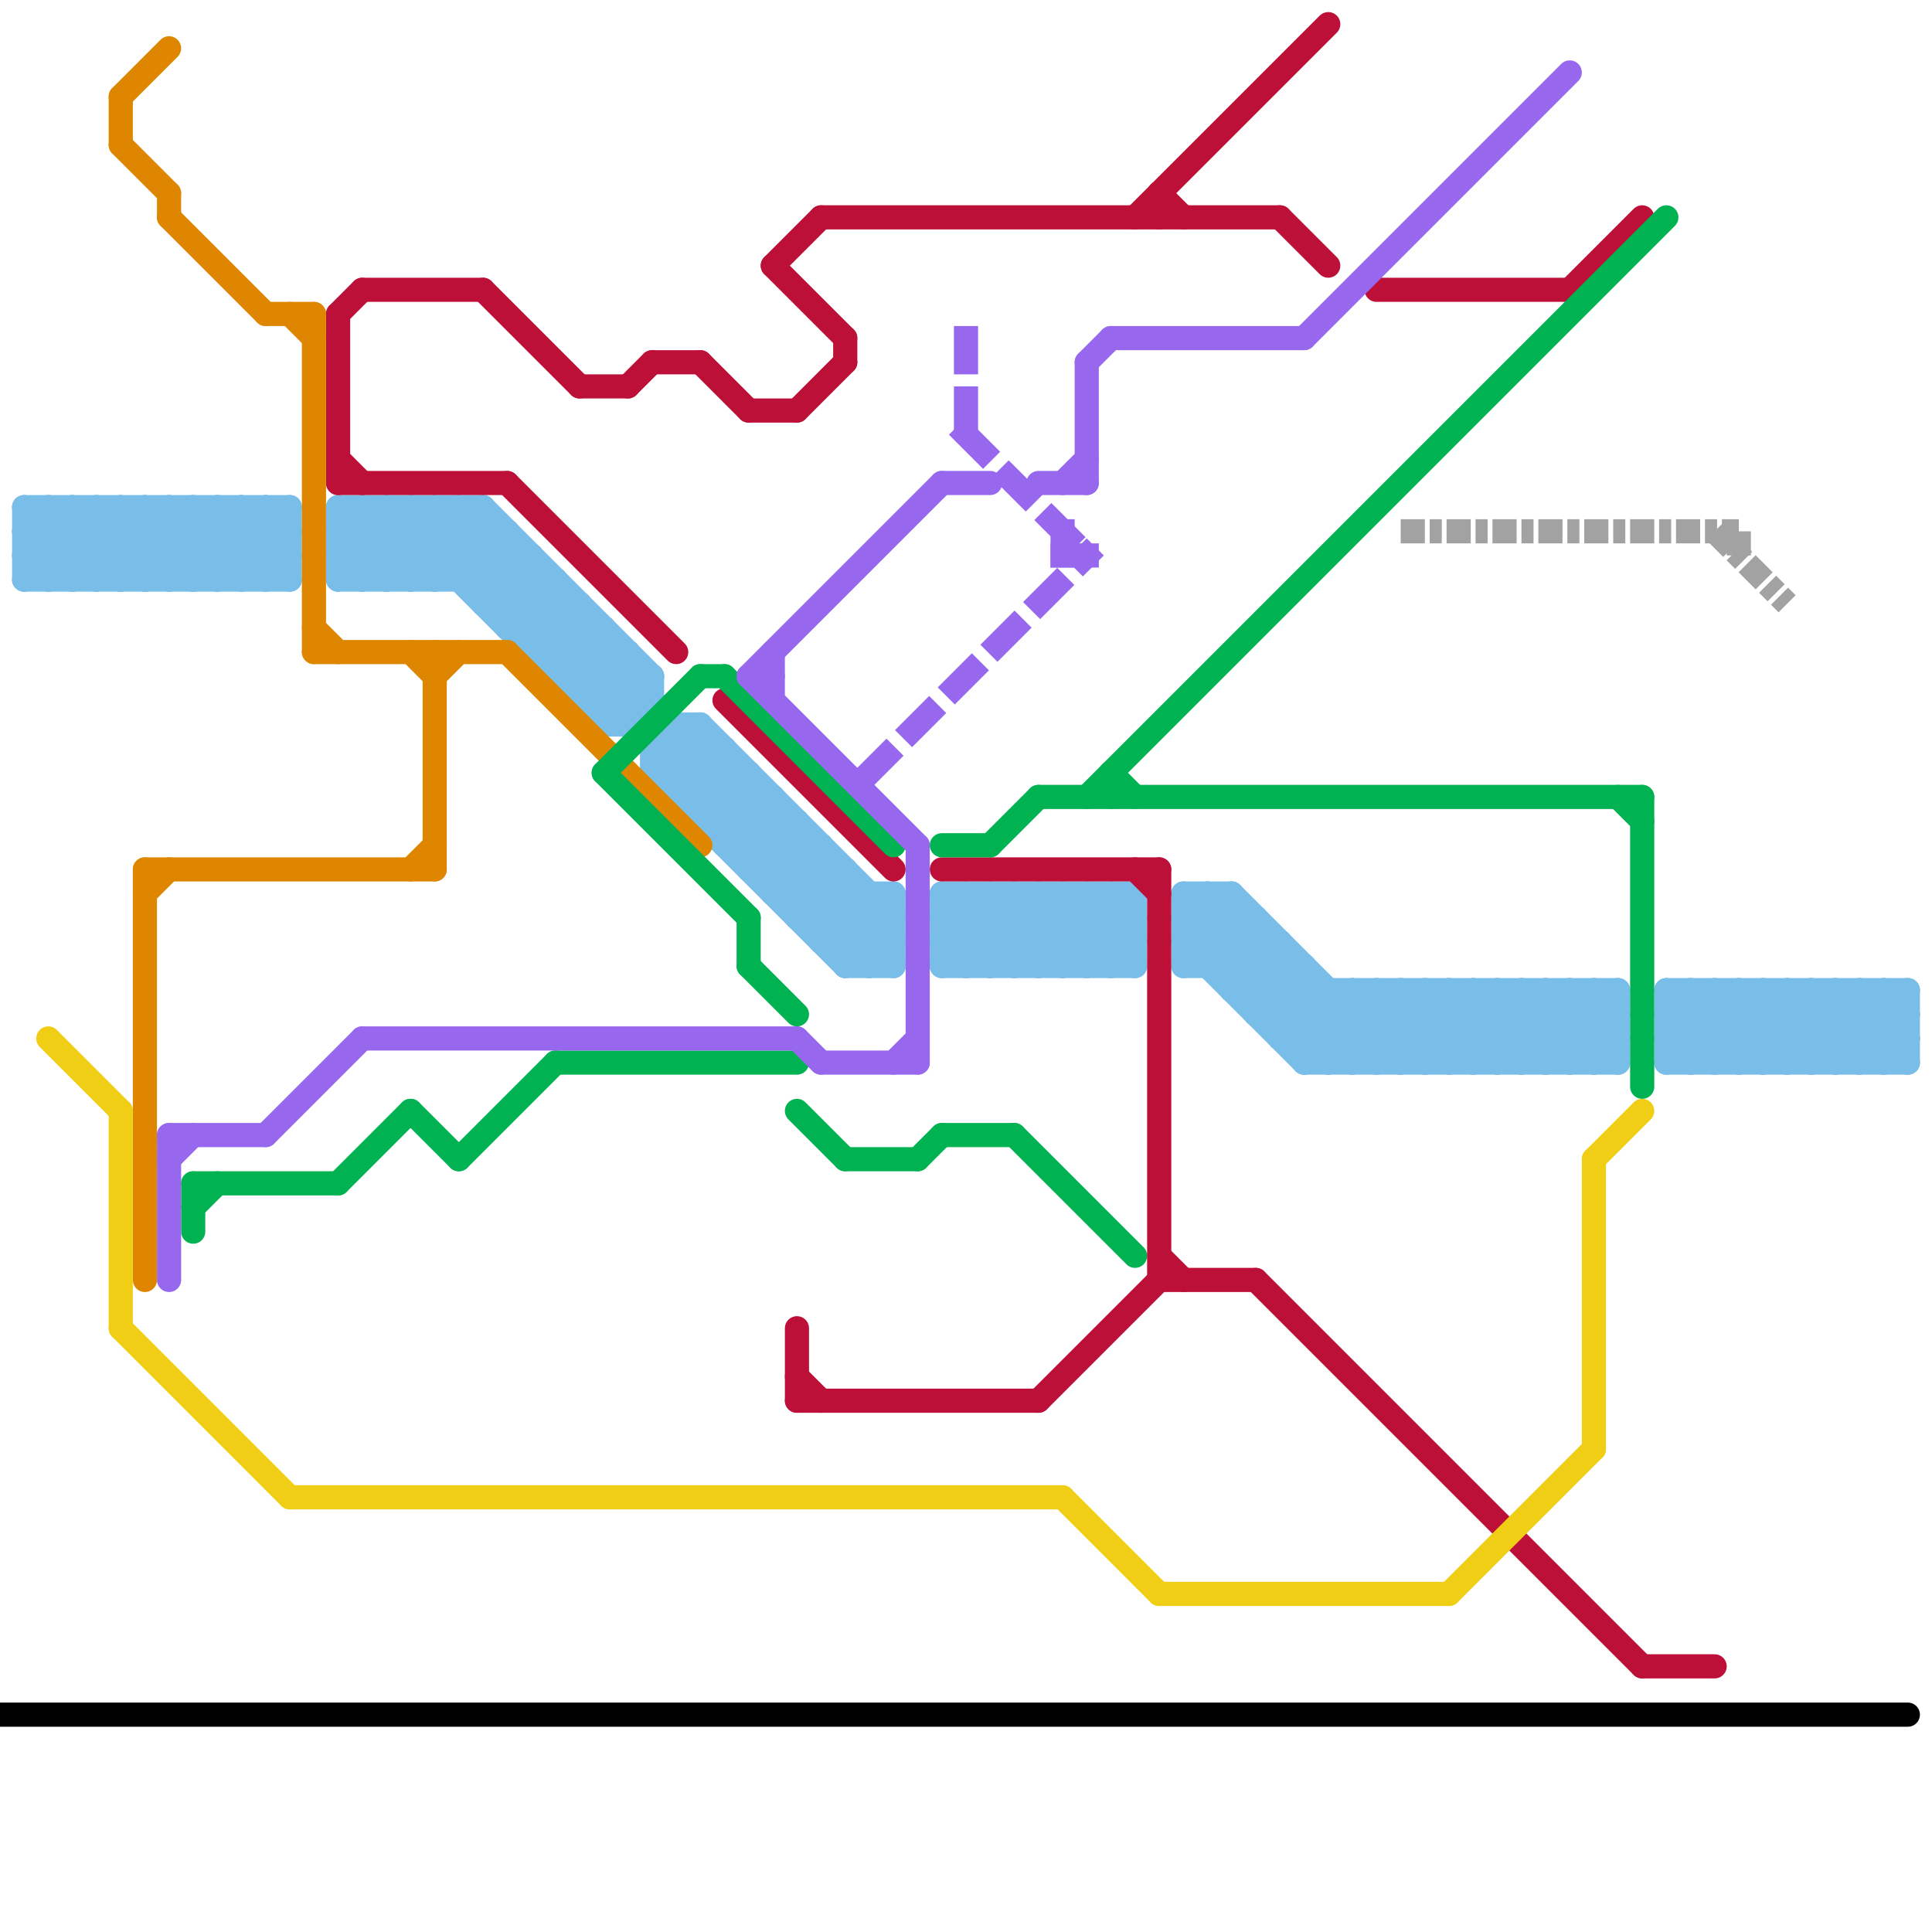 
<svg version="1.1" xmlns="http://www.w3.org/2000/svg" viewBox="0 0 80 80">
<style>line { stroke-width: 1; fill: none; stroke-linecap: round; stroke-linejoin: round; } .c0 { stroke: #000000 } .c1 { stroke: #79bde9 } .c2 { stroke: #bd1038 } .c3 { stroke: #df8600 } .c4 { stroke: #00b251 } .c5 { stroke: #f0ce15 } .c6 { stroke: #9768ee } .c7 { stroke: #a2a2a2 } .w1 { stroke-width: 1; }.l1 { stroke-dasharray: 1 1.5; stroke-linecap: square; }.l7 { stroke-dasharray: 1 .2 .5 .2; stroke-linecap: butt; }</style><line class="c0 " x1="0" y1="71" x2="79" y2="71"/><line class="c1 " x1="39" y1="39" x2="40" y2="40"/><line class="c1 " x1="44" y1="37" x2="44" y2="40"/><line class="c1 " x1="51" y1="41" x2="53" y2="39"/><line class="c1 " x1="49" y1="38" x2="52" y2="38"/><line class="c1 " x1="46" y1="37" x2="46" y2="40"/><line class="c1 " x1="53" y1="39" x2="53" y2="43"/><line class="c1 " x1="57" y1="41" x2="60" y2="44"/><line class="c1 " x1="40" y1="37" x2="40" y2="40"/><line class="c1 " x1="61" y1="44" x2="64" y2="41"/><line class="c1 " x1="27" y1="31" x2="28" y2="30"/><line class="c1 " x1="70" y1="44" x2="73" y2="41"/><line class="c1 " x1="75" y1="41" x2="78" y2="44"/><line class="c1 " x1="51" y1="41" x2="67" y2="41"/><line class="c1 " x1="6" y1="21" x2="9" y2="24"/><line class="c1 " x1="45" y1="37" x2="47" y2="39"/><line class="c1 " x1="53" y1="42" x2="54" y2="41"/><line class="c1 " x1="59" y1="41" x2="59" y2="44"/><line class="c1 " x1="33" y1="38" x2="37" y2="38"/><line class="c1 " x1="34" y1="38" x2="35" y2="37"/><line class="c1 " x1="52" y1="42" x2="54" y2="40"/><line class="c1 " x1="28" y1="30" x2="29" y2="30"/><line class="c1 " x1="72" y1="41" x2="75" y2="44"/><line class="c1 " x1="23" y1="27" x2="24" y2="26"/><line class="c1 " x1="45" y1="40" x2="47" y2="38"/><line class="c1 " x1="49" y1="40" x2="54" y2="40"/><line class="c1 " x1="54" y1="44" x2="67" y2="44"/><line class="c1 " x1="14" y1="22" x2="15" y2="21"/><line class="c1 " x1="25" y1="26" x2="25" y2="30"/><line class="c1 " x1="25" y1="30" x2="26" y2="30"/><line class="c1 " x1="61" y1="41" x2="61" y2="44"/><line class="c1 " x1="24" y1="29" x2="26" y2="27"/><line class="c1 " x1="51" y1="37" x2="58" y2="44"/><line class="c1 " x1="42" y1="37" x2="42" y2="40"/><line class="c1 " x1="6" y1="24" x2="9" y2="21"/><line class="c1 " x1="15" y1="24" x2="18" y2="21"/><line class="c1 " x1="15" y1="21" x2="15" y2="24"/><line class="c1 " x1="39" y1="37" x2="42" y2="40"/><line class="c1 " x1="21" y1="26" x2="23" y2="24"/><line class="c1 " x1="1" y1="22" x2="12" y2="22"/><line class="c1 " x1="34" y1="39" x2="36" y2="37"/><line class="c1 " x1="1" y1="22" x2="2" y2="21"/><line class="c1 " x1="20" y1="25" x2="22" y2="23"/><line class="c1 " x1="22" y1="26" x2="23" y2="25"/><line class="c1 " x1="33" y1="37" x2="34" y2="36"/><line class="c1 " x1="65" y1="44" x2="67" y2="42"/><line class="c1 " x1="69" y1="43" x2="79" y2="43"/><line class="c1 " x1="43" y1="37" x2="43" y2="40"/><line class="c1 " x1="65" y1="41" x2="65" y2="44"/><line class="c1 " x1="49" y1="39" x2="51" y2="37"/><line class="c1 " x1="1" y1="24" x2="4" y2="21"/><line class="c1 " x1="23" y1="28" x2="25" y2="26"/><line class="c1 " x1="18" y1="21" x2="26" y2="29"/><line class="c1 " x1="49" y1="37" x2="56" y2="44"/><line class="c1 " x1="16" y1="21" x2="16" y2="24"/><line class="c1 " x1="52" y1="38" x2="52" y2="42"/><line class="c1 " x1="1" y1="23" x2="12" y2="23"/><line class="c1 " x1="11" y1="21" x2="12" y2="22"/><line class="c1 " x1="66" y1="41" x2="67" y2="42"/><line class="c1 " x1="46" y1="40" x2="47" y2="39"/><line class="c1 " x1="20" y1="25" x2="24" y2="25"/><line class="c1 " x1="10" y1="21" x2="12" y2="23"/><line class="c1 " x1="40" y1="37" x2="43" y2="40"/><line class="c1 " x1="27" y1="31" x2="30" y2="31"/><line class="c1 " x1="26" y1="27" x2="26" y2="30"/><line class="c1 " x1="33" y1="38" x2="35" y2="36"/><line class="c1 " x1="49" y1="39" x2="53" y2="39"/><line class="c1 " x1="60" y1="44" x2="63" y2="41"/><line class="c1 " x1="56" y1="41" x2="59" y2="44"/><line class="c1 " x1="73" y1="41" x2="73" y2="44"/><line class="c1 " x1="70" y1="41" x2="73" y2="44"/><line class="c1 " x1="29" y1="34" x2="33" y2="34"/><line class="c1 " x1="26" y1="30" x2="27" y2="29"/><line class="c1 " x1="14" y1="23" x2="16" y2="21"/><line class="c1 " x1="69" y1="43" x2="71" y2="41"/><line class="c1 " x1="2" y1="24" x2="5" y2="21"/><line class="c1 " x1="63" y1="41" x2="63" y2="44"/><line class="c1 " x1="21" y1="22" x2="21" y2="26"/><line class="c1 " x1="40" y1="40" x2="43" y2="37"/><line class="c1 " x1="76" y1="41" x2="79" y2="44"/><line class="c1 " x1="17" y1="24" x2="20" y2="21"/><line class="c1 " x1="9" y1="21" x2="12" y2="24"/><line class="c1 " x1="60" y1="41" x2="63" y2="44"/><line class="c1 " x1="32" y1="37" x2="34" y2="35"/><line class="c1 " x1="69" y1="41" x2="72" y2="44"/><line class="c1 " x1="34" y1="35" x2="34" y2="39"/><line class="c1 " x1="69" y1="42" x2="79" y2="42"/><line class="c1 " x1="69" y1="44" x2="79" y2="44"/><line class="c1 " x1="5" y1="21" x2="5" y2="24"/><line class="c1 " x1="23" y1="24" x2="23" y2="28"/><line class="c1 " x1="2" y1="21" x2="5" y2="24"/><line class="c1 " x1="77" y1="41" x2="79" y2="43"/><line class="c1 " x1="14" y1="21" x2="14" y2="24"/><line class="c1 " x1="28" y1="33" x2="32" y2="33"/><line class="c1 " x1="29" y1="33" x2="30" y2="32"/><line class="c1 " x1="14" y1="22" x2="21" y2="22"/><line class="c1 " x1="14" y1="23" x2="15" y2="24"/><line class="c1 " x1="77" y1="44" x2="79" y2="42"/><line class="c1 " x1="14" y1="21" x2="20" y2="21"/><line class="c1 " x1="4" y1="21" x2="4" y2="24"/><line class="c1 " x1="44" y1="40" x2="47" y2="37"/><line class="c1 " x1="54" y1="43" x2="56" y2="41"/><line class="c1 " x1="34" y1="39" x2="37" y2="39"/><line class="c1 " x1="69" y1="44" x2="72" y2="41"/><line class="c1 " x1="54" y1="40" x2="54" y2="44"/><line class="c1 " x1="19" y1="24" x2="21" y2="22"/><line class="c1 " x1="46" y1="37" x2="47" y2="38"/><line class="c1 " x1="74" y1="41" x2="77" y2="44"/><line class="c1 " x1="6" y1="21" x2="6" y2="24"/><line class="c1 " x1="67" y1="41" x2="67" y2="44"/><line class="c1 " x1="58" y1="41" x2="61" y2="44"/><line class="c1 " x1="22" y1="23" x2="22" y2="27"/><line class="c1 " x1="14" y1="24" x2="17" y2="21"/><line class="c1 " x1="39" y1="40" x2="47" y2="40"/><line class="c1 " x1="69" y1="42" x2="70" y2="41"/><line class="c1 " x1="14" y1="23" x2="22" y2="23"/><line class="c1 " x1="27" y1="32" x2="31" y2="32"/><line class="c1 " x1="72" y1="41" x2="72" y2="44"/><line class="c1 " x1="36" y1="40" x2="37" y2="39"/><line class="c1 " x1="78" y1="44" x2="79" y2="43"/><line class="c1 " x1="47" y1="37" x2="47" y2="40"/><line class="c1 " x1="44" y1="37" x2="47" y2="40"/><line class="c1 " x1="4" y1="24" x2="7" y2="21"/><line class="c1 " x1="52" y1="42" x2="67" y2="42"/><line class="c1 " x1="55" y1="44" x2="58" y2="41"/><line class="c1 " x1="64" y1="44" x2="67" y2="41"/><line class="c1 " x1="78" y1="41" x2="78" y2="44"/><line class="c1 " x1="28" y1="30" x2="28" y2="33"/><line class="c1 " x1="35" y1="39" x2="37" y2="37"/><line class="c1 " x1="62" y1="41" x2="62" y2="44"/><line class="c1 " x1="54" y1="44" x2="57" y2="41"/><line class="c1 " x1="59" y1="41" x2="62" y2="44"/><line class="c1 " x1="39" y1="40" x2="42" y2="37"/><line class="c1 " x1="35" y1="36" x2="35" y2="40"/><line class="c1 " x1="30" y1="34" x2="31" y2="33"/><line class="c1 " x1="49" y1="39" x2="54" y2="44"/><line class="c1 " x1="64" y1="41" x2="67" y2="44"/><line class="c1 " x1="56" y1="44" x2="59" y2="41"/><line class="c1 " x1="27" y1="31" x2="27" y2="32"/><line class="c1 " x1="25" y1="29" x2="26" y2="28"/><line class="c1 " x1="1" y1="21" x2="4" y2="24"/><line class="c1 " x1="15" y1="21" x2="18" y2="24"/><line class="c1 " x1="50" y1="37" x2="50" y2="40"/><line class="c1 " x1="79" y1="41" x2="79" y2="44"/><line class="c1 " x1="18" y1="21" x2="18" y2="24"/><line class="c1 " x1="39" y1="37" x2="47" y2="37"/><line class="c1 " x1="21" y1="26" x2="25" y2="26"/><line class="c1 " x1="8" y1="21" x2="8" y2="24"/><line class="c1 " x1="8" y1="24" x2="11" y2="21"/><line class="c1 " x1="16" y1="24" x2="19" y2="21"/><line class="c1 " x1="27" y1="32" x2="29" y2="30"/><line class="c1 " x1="29" y1="30" x2="37" y2="38"/><line class="c1 " x1="56" y1="41" x2="56" y2="44"/><line class="c1 " x1="29" y1="30" x2="29" y2="34"/><line class="c1 " x1="49" y1="40" x2="51" y2="38"/><line class="c1 " x1="37" y1="37" x2="37" y2="40"/><line class="c1 " x1="49" y1="37" x2="49" y2="40"/><line class="c1 " x1="52" y1="41" x2="53" y2="40"/><line class="c1 " x1="69" y1="42" x2="71" y2="44"/><line class="c1 " x1="55" y1="41" x2="55" y2="44"/><line class="c1 " x1="1" y1="21" x2="12" y2="21"/><line class="c1 " x1="10" y1="21" x2="10" y2="24"/><line class="c1 " x1="23" y1="28" x2="27" y2="28"/><line class="c1 " x1="36" y1="37" x2="36" y2="40"/><line class="c1 " x1="19" y1="21" x2="19" y2="24"/><line class="c1 " x1="71" y1="41" x2="71" y2="44"/><line class="c1 " x1="53" y1="43" x2="67" y2="43"/><line class="c1 " x1="11" y1="24" x2="12" y2="23"/><line class="c1 " x1="58" y1="44" x2="61" y2="41"/><line class="c1 " x1="19" y1="21" x2="37" y2="39"/><line class="c1 " x1="69" y1="43" x2="70" y2="44"/><line class="c1 " x1="49" y1="38" x2="50" y2="37"/><line class="c1 " x1="43" y1="37" x2="46" y2="40"/><line class="c1 " x1="3" y1="24" x2="6" y2="21"/><line class="c1 " x1="9" y1="21" x2="9" y2="24"/><line class="c1 " x1="60" y1="41" x2="60" y2="44"/><line class="c1 " x1="41" y1="40" x2="44" y2="37"/><line class="c1 " x1="39" y1="38" x2="41" y2="40"/><line class="c1 " x1="69" y1="41" x2="69" y2="44"/><line class="c1 " x1="50" y1="40" x2="52" y2="38"/><line class="c1 " x1="18" y1="24" x2="20" y2="22"/><line class="c1 " x1="66" y1="44" x2="67" y2="43"/><line class="c1 " x1="21" y1="25" x2="22" y2="24"/><line class="c1 " x1="51" y1="40" x2="52" y2="39"/><line class="c1 " x1="73" y1="41" x2="76" y2="44"/><line class="c1 " x1="27" y1="28" x2="27" y2="29"/><line class="c1 " x1="31" y1="36" x2="35" y2="36"/><line class="c1 " x1="5" y1="24" x2="8" y2="21"/><line class="c1 " x1="25" y1="30" x2="27" y2="28"/><line class="c1 " x1="39" y1="38" x2="47" y2="38"/><line class="c1 " x1="66" y1="41" x2="66" y2="44"/><line class="c1 " x1="22" y1="27" x2="26" y2="27"/><line class="c1 " x1="63" y1="41" x2="66" y2="44"/><line class="c1 " x1="1" y1="23" x2="3" y2="21"/><line class="c1 " x1="75" y1="41" x2="75" y2="44"/><line class="c1 " x1="43" y1="40" x2="46" y2="37"/><line class="c1 " x1="3" y1="21" x2="6" y2="24"/><line class="c1 " x1="39" y1="37" x2="39" y2="40"/><line class="c1 " x1="16" y1="21" x2="25" y2="30"/><line class="c1 " x1="42" y1="40" x2="45" y2="37"/><line class="c1 " x1="5" y1="21" x2="8" y2="24"/><line class="c1 " x1="20" y1="24" x2="21" y2="23"/><line class="c1 " x1="14" y1="21" x2="17" y2="24"/><line class="c1 " x1="78" y1="41" x2="79" y2="42"/><line class="c1 " x1="30" y1="31" x2="30" y2="35"/><line class="c1 " x1="20" y1="21" x2="20" y2="25"/><line class="c1 " x1="7" y1="21" x2="7" y2="24"/><line class="c1 " x1="69" y1="41" x2="79" y2="41"/><line class="c1 " x1="1" y1="23" x2="2" y2="24"/><line class="c1 " x1="4" y1="21" x2="7" y2="24"/><line class="c1 " x1="72" y1="44" x2="75" y2="41"/><line class="c1 " x1="27" y1="32" x2="35" y2="40"/><line class="c1 " x1="28" y1="31" x2="37" y2="40"/><line class="c1 " x1="1" y1="24" x2="12" y2="24"/><line class="c1 " x1="41" y1="37" x2="41" y2="40"/><line class="c1 " x1="32" y1="37" x2="37" y2="37"/><line class="c1 " x1="62" y1="44" x2="65" y2="41"/><line class="c1 " x1="39" y1="38" x2="40" y2="37"/><line class="c1 " x1="71" y1="44" x2="74" y2="41"/><line class="c1 " x1="49" y1="37" x2="51" y2="37"/><line class="c1 " x1="42" y1="37" x2="45" y2="40"/><line class="c1 " x1="32" y1="36" x2="33" y2="35"/><line class="c1 " x1="61" y1="41" x2="64" y2="44"/><line class="c1 " x1="24" y1="28" x2="25" y2="27"/><line class="c1 " x1="31" y1="36" x2="33" y2="34"/><line class="c1 " x1="65" y1="41" x2="67" y2="43"/><line class="c1 " x1="33" y1="34" x2="33" y2="38"/><line class="c1 " x1="7" y1="24" x2="10" y2="21"/><line class="c1 " x1="22" y1="27" x2="24" y2="25"/><line class="c1 " x1="64" y1="41" x2="64" y2="44"/><line class="c1 " x1="24" y1="25" x2="24" y2="29"/><line class="c1 " x1="24" y1="29" x2="27" y2="29"/><line class="c1 " x1="28" y1="32" x2="29" y2="31"/><line class="c1 " x1="39" y1="39" x2="47" y2="39"/><line class="c1 " x1="73" y1="44" x2="76" y2="41"/><line class="c1 " x1="1" y1="21" x2="1" y2="24"/><line class="c1 " x1="57" y1="44" x2="60" y2="41"/><line class="c1 " x1="62" y1="41" x2="65" y2="44"/><line class="c1 " x1="70" y1="41" x2="70" y2="44"/><line class="c1 " x1="29" y1="34" x2="31" y2="32"/><line class="c1 " x1="7" y1="21" x2="10" y2="24"/><line class="c1 " x1="51" y1="37" x2="51" y2="41"/><line class="c1 " x1="53" y1="43" x2="55" y2="41"/><line class="c1 " x1="32" y1="33" x2="32" y2="37"/><line class="c1 " x1="76" y1="41" x2="76" y2="44"/><line class="c1 " x1="30" y1="35" x2="32" y2="33"/><line class="c1 " x1="63" y1="44" x2="66" y2="41"/><line class="c1 " x1="50" y1="37" x2="57" y2="44"/><line class="c1 " x1="35" y1="40" x2="37" y2="38"/><line class="c1 " x1="39" y1="39" x2="41" y2="37"/><line class="c1 " x1="41" y1="37" x2="44" y2="40"/><line class="c1 " x1="74" y1="44" x2="77" y2="41"/><line class="c1 " x1="57" y1="41" x2="57" y2="44"/><line class="c1 " x1="2" y1="21" x2="2" y2="24"/><line class="c1 " x1="17" y1="21" x2="17" y2="24"/><line class="c1 " x1="8" y1="21" x2="11" y2="24"/><line class="c1 " x1="28" y1="33" x2="30" y2="31"/><line class="c1 " x1="11" y1="21" x2="11" y2="24"/><line class="c1 " x1="77" y1="41" x2="77" y2="44"/><line class="c1 " x1="76" y1="44" x2="79" y2="41"/><line class="c1 " x1="31" y1="32" x2="31" y2="36"/><line class="c1 " x1="9" y1="24" x2="12" y2="21"/><line class="c1 " x1="49" y1="38" x2="55" y2="44"/><line class="c1 " x1="20" y1="21" x2="27" y2="28"/><line class="c1 " x1="45" y1="37" x2="45" y2="40"/><line class="c1 " x1="35" y1="40" x2="37" y2="40"/><line class="c1 " x1="74" y1="41" x2="74" y2="44"/><line class="c1 " x1="10" y1="24" x2="12" y2="22"/><line class="c1 " x1="14" y1="22" x2="16" y2="24"/><line class="c1 " x1="75" y1="44" x2="78" y2="41"/><line class="c1 " x1="17" y1="21" x2="36" y2="40"/><line class="c1 " x1="71" y1="41" x2="74" y2="44"/><line class="c1 " x1="30" y1="35" x2="34" y2="35"/><line class="c1 " x1="31" y1="35" x2="32" y2="34"/><line class="c1 " x1="3" y1="21" x2="3" y2="24"/><line class="c1 " x1="1" y1="22" x2="3" y2="24"/><line class="c1 " x1="58" y1="41" x2="58" y2="44"/><line class="c1 " x1="14" y1="24" x2="23" y2="24"/><line class="c1 " x1="12" y1="21" x2="12" y2="24"/><line class="c1 " x1="59" y1="44" x2="62" y2="41"/><line class="c2 " x1="31" y1="17" x2="33" y2="17"/><line class="c2 " x1="35" y1="14" x2="35" y2="15"/><line class="c2 " x1="48" y1="53" x2="52" y2="53"/><line class="c2 " x1="27" y1="15" x2="29" y2="15"/><line class="c2 " x1="68" y1="69" x2="71" y2="69"/><line class="c2 " x1="48" y1="36" x2="48" y2="53"/><line class="c2 " x1="29" y1="15" x2="31" y2="17"/><line class="c2 " x1="53" y1="9" x2="55" y2="11"/><line class="c2 " x1="26" y1="16" x2="27" y2="15"/><line class="c2 " x1="14" y1="20" x2="21" y2="20"/><line class="c2 " x1="32" y1="11" x2="35" y2="14"/><line class="c2 " x1="30" y1="29" x2="37" y2="36"/><line class="c2 " x1="33" y1="17" x2="35" y2="15"/><line class="c2 " x1="21" y1="20" x2="28" y2="27"/><line class="c2 " x1="32" y1="11" x2="34" y2="9"/><line class="c2 " x1="33" y1="58" x2="43" y2="58"/><line class="c2 " x1="24" y1="16" x2="26" y2="16"/><line class="c2 " x1="15" y1="12" x2="20" y2="12"/><line class="c2 " x1="48" y1="52" x2="49" y2="53"/><line class="c2 " x1="48" y1="8" x2="49" y2="9"/><line class="c2 " x1="43" y1="58" x2="48" y2="53"/><line class="c2 " x1="47" y1="36" x2="48" y2="37"/><line class="c2 " x1="39" y1="36" x2="48" y2="36"/><line class="c2 " x1="34" y1="9" x2="53" y2="9"/><line class="c2 " x1="33" y1="57" x2="34" y2="58"/><line class="c2 " x1="47" y1="9" x2="55" y2="1"/><line class="c2 " x1="14" y1="19" x2="15" y2="20"/><line class="c2 " x1="65" y1="12" x2="68" y2="9"/><line class="c2 " x1="57" y1="12" x2="65" y2="12"/><line class="c2 " x1="20" y1="12" x2="24" y2="16"/><line class="c2 " x1="48" y1="8" x2="48" y2="9"/><line class="c2 " x1="14" y1="13" x2="15" y2="12"/><line class="c2 " x1="52" y1="53" x2="68" y2="69"/><line class="c2 " x1="14" y1="13" x2="14" y2="20"/><line class="c2 " x1="33" y1="55" x2="33" y2="58"/><line class="c3 " x1="13" y1="26" x2="14" y2="27"/><line class="c3 " x1="17" y1="27" x2="18" y2="28"/><line class="c3 " x1="18" y1="28" x2="19" y2="27"/><line class="c3 " x1="21" y1="27" x2="29" y2="35"/><line class="c3 " x1="5" y1="4" x2="5" y2="6"/><line class="c3 " x1="13" y1="27" x2="21" y2="27"/><line class="c3 " x1="7" y1="8" x2="7" y2="9"/><line class="c3 " x1="13" y1="13" x2="13" y2="27"/><line class="c3 " x1="6" y1="37" x2="7" y2="36"/><line class="c3 " x1="5" y1="6" x2="7" y2="8"/><line class="c3 " x1="6" y1="36" x2="6" y2="53"/><line class="c3 " x1="12" y1="13" x2="13" y2="14"/><line class="c3 " x1="18" y1="27" x2="18" y2="36"/><line class="c3 " x1="11" y1="13" x2="13" y2="13"/><line class="c3 " x1="7" y1="9" x2="11" y2="13"/><line class="c3 " x1="17" y1="36" x2="18" y2="35"/><line class="c3 " x1="6" y1="36" x2="18" y2="36"/><line class="c3 " x1="5" y1="4" x2="7" y2="2"/><line class="c4 " x1="35" y1="48" x2="38" y2="48"/><line class="c4 " x1="39" y1="47" x2="42" y2="47"/><line class="c4 " x1="23" y1="44" x2="33" y2="44"/><line class="c4 " x1="33" y1="46" x2="35" y2="48"/><line class="c4 " x1="29" y1="28" x2="30" y2="28"/><line class="c4 " x1="25" y1="32" x2="31" y2="38"/><line class="c4 " x1="31" y1="40" x2="33" y2="42"/><line class="c4 " x1="68" y1="33" x2="68" y2="45"/><line class="c4 " x1="25" y1="32" x2="29" y2="28"/><line class="c4 " x1="39" y1="35" x2="41" y2="35"/><line class="c4 " x1="67" y1="33" x2="68" y2="34"/><line class="c4 " x1="19" y1="48" x2="23" y2="44"/><line class="c4 " x1="42" y1="47" x2="47" y2="52"/><line class="c4 " x1="14" y1="49" x2="17" y2="46"/><line class="c4 " x1="46" y1="32" x2="47" y2="33"/><line class="c4 " x1="8" y1="49" x2="14" y2="49"/><line class="c4 " x1="41" y1="35" x2="43" y2="33"/><line class="c4 " x1="17" y1="46" x2="19" y2="48"/><line class="c4 " x1="31" y1="38" x2="31" y2="40"/><line class="c4 " x1="38" y1="48" x2="39" y2="47"/><line class="c4 " x1="8" y1="49" x2="8" y2="51"/><line class="c4 " x1="45" y1="33" x2="69" y2="9"/><line class="c4 " x1="43" y1="33" x2="68" y2="33"/><line class="c4 " x1="30" y1="28" x2="37" y2="35"/><line class="c4 " x1="46" y1="32" x2="46" y2="33"/><line class="c4 " x1="8" y1="50" x2="9" y2="49"/><line class="c5 " x1="5" y1="46" x2="5" y2="55"/><line class="c5 " x1="5" y1="55" x2="12" y2="62"/><line class="c5 " x1="44" y1="62" x2="48" y2="66"/><line class="c5 " x1="48" y1="66" x2="60" y2="66"/><line class="c5 " x1="12" y1="62" x2="44" y2="62"/><line class="c5 " x1="60" y1="66" x2="66" y2="60"/><line class="c5 " x1="66" y1="48" x2="66" y2="60"/><line class="c5 " x1="66" y1="48" x2="68" y2="46"/><line class="c5 " x1="2" y1="43" x2="5" y2="46"/><line class="c6 " x1="46" y1="14" x2="54" y2="14"/><line class="c6 " x1="33" y1="43" x2="34" y2="44"/><line class="c6 " x1="34" y1="44" x2="38" y2="44"/><line class="c6 " x1="15" y1="43" x2="33" y2="43"/><line class="c6 " x1="7" y1="47" x2="7" y2="53"/><line class="c6 " x1="7" y1="47" x2="11" y2="47"/><line class="c6 " x1="31" y1="28" x2="32" y2="28"/><line class="c6 " x1="7" y1="48" x2="8" y2="47"/><line class="c6 " x1="31" y1="28" x2="38" y2="35"/><line class="c6 " x1="43" y1="20" x2="45" y2="20"/><line class="c6 " x1="37" y1="44" x2="38" y2="43"/><line class="c6 " x1="39" y1="20" x2="41" y2="20"/><line class="c6 " x1="38" y1="35" x2="38" y2="44"/><line class="c6 " x1="11" y1="47" x2="15" y2="43"/><line class="c6 " x1="44" y1="20" x2="45" y2="19"/><line class="c6 " x1="45" y1="15" x2="46" y2="14"/><line class="c6 " x1="32" y1="27" x2="32" y2="29"/><line class="c6 " x1="31" y1="28" x2="39" y2="20"/><line class="c6 " x1="45" y1="15" x2="45" y2="20"/><line class="c6 " x1="54" y1="14" x2="65" y2="3"/><line class="c6 l1" x1="40" y1="14" x2="40" y2="18"/><line class="c6 l1" x1="44" y1="22" x2="44" y2="24"/><line class="c6 l1" x1="44" y1="23" x2="45" y2="23"/><line class="c6 l1" x1="40" y1="18" x2="45" y2="23"/><line class="c6 l1" x1="36" y1="32" x2="45" y2="23"/><line class="c7 l7" x1="71" y1="22" x2="74" y2="25"/><line class="c7 l7" x1="58" y1="22" x2="72" y2="22"/><line class="c7 l7" x1="72" y1="22" x2="72" y2="23"/>


</svg>

